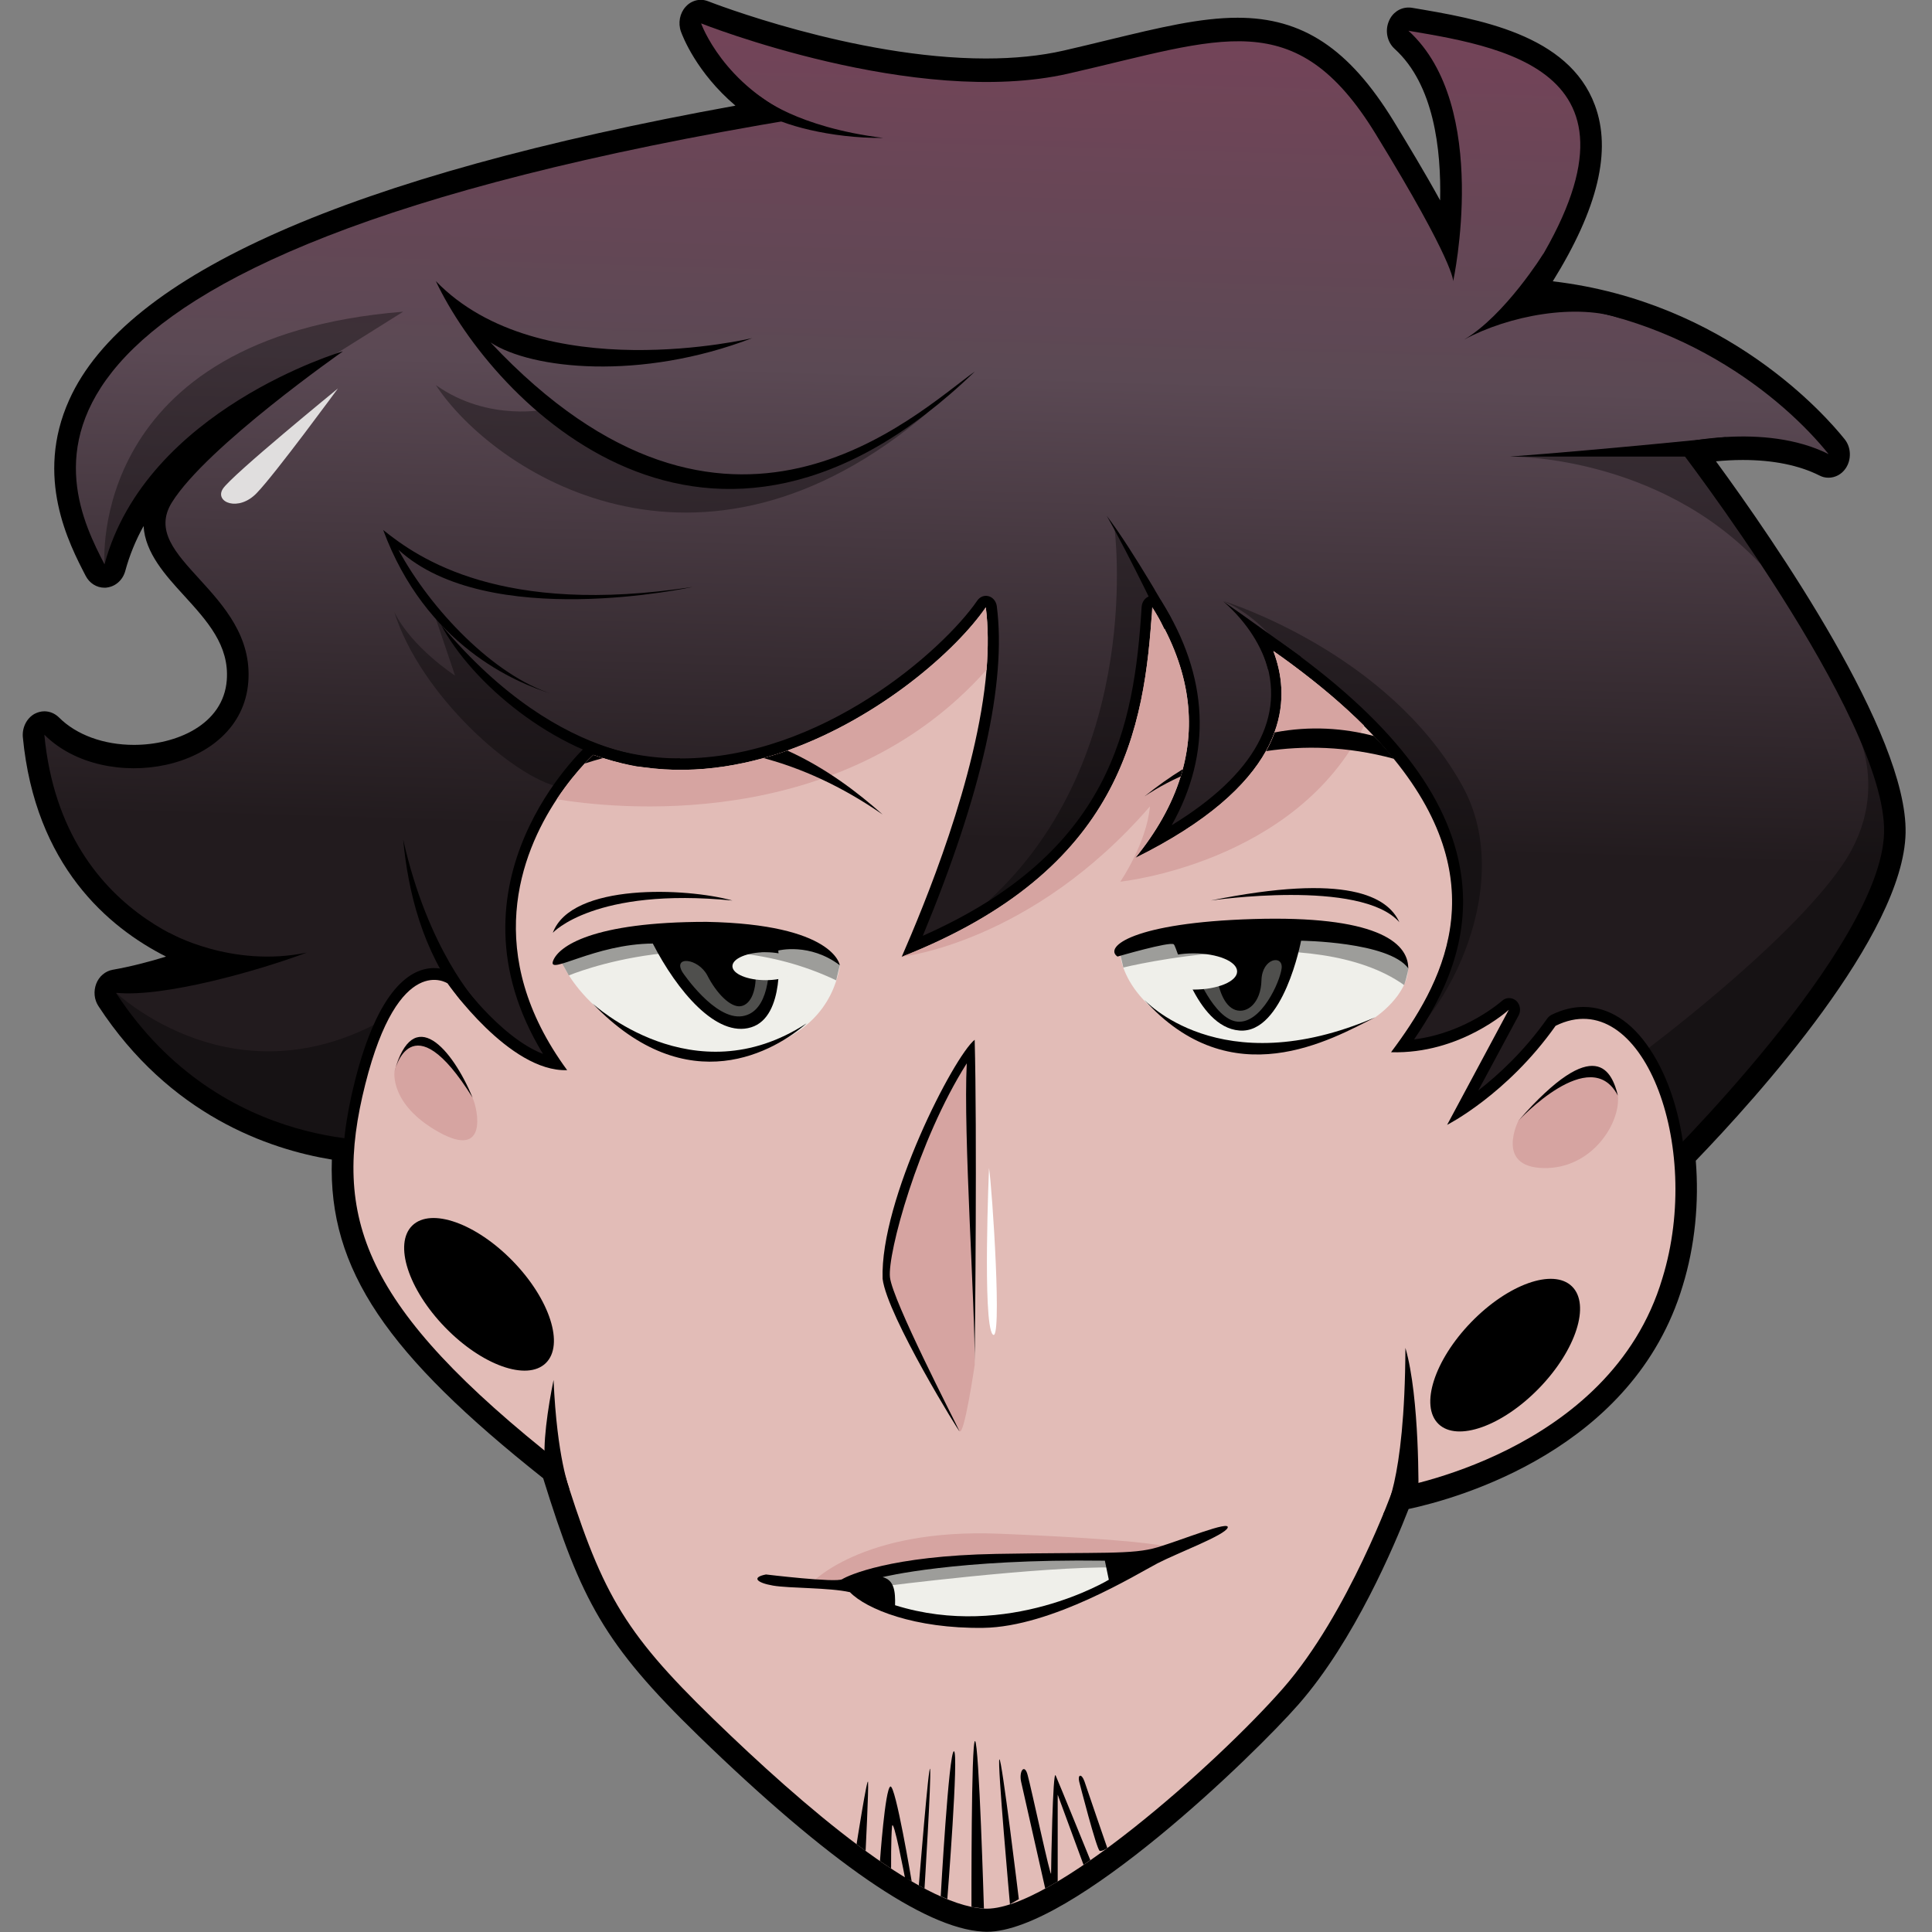 <svg version="1.1" id="Слой_1" xmlns="http://www.w3.org/2000/svg" xmlns:xlink="http://www.w3.org/1999/xlink" x="0px" y="0px"
	 viewBox="0 0 1024 1024" style="enable-background:new 0 0 1024 1024;" xml:space="preserve"><rect x="0" y="0" width="1024" height="1024" fill="#808080" stroke="none"/><style type="text/css">
	.st0{fill:url(#SVGID_1_);}
	.st1{fill:#E2BCB7;}
	.st2{fill:#D6A4A1;}
	.st3{fill:#EFEFEA;}
	.st4{opacity:0.33;fill:#EFEFEA;}
	.st5{opacity:0.34;}
	.st6{opacity:0.35;}
	.st7{fill:#E0DEDE;}
	.st8{fill:#FFFFFF;}
</style><g><path d="M1010,441.5c1.1-52.5-69.9-155.2-100.5-197c4.3-0.4,9.1-0.7,14.2-0.7c16.1,0,29.8,2.8,40.6,8.2c1.5,0.8,3.1,1.2,4.8,1.2
		c3.6,0,7-1.8,9.1-4.9c3.2-4.6,3-11.2-0.5-15.5c-9.9-12.4-62.6-72.9-154.7-83.7c24-38.7,31.3-69.3,22.3-93.4
		C831.3,18,783.3,10,748.2,4.1C747.6,4,747,4,746.5,4c-4.5,0-8.6,2.8-10.4,7.3c-2.1,5-0.9,11,3.1,14.6
		c20.8,18.9,24.7,53.2,24.1,80.3c-8-14.6-17.4-30.1-24.7-42.1C715,25.7,690.4,9.4,656,9.4c-19.9,0-41.4,5.2-68.7,11.8
		c-7.4,1.8-15.2,3.7-23.5,5.6c-12.2,2.8-26.1,4.2-41.3,4.2c-69.8,0-146.3-30-147.1-30.3c-1.3-0.5-2.6-0.8-3.9-0.8
		c-3,0-6,1.3-8.1,3.7c-3.1,3.4-4.1,8.6-2.5,13.1c0.9,2.5,8.2,21.7,28.9,39.3C185.4,93,66.6,145.4,36.7,211.9
		c-18.5,41-0.1,76.3,8.7,93.3c2,3.9,5.8,6.3,10,6.3c0.4,0,0.9,0,1.3-0.1c4.6-0.6,8.4-4,9.7-8.8c2.3-8.5,5.6-16.4,9.7-23.8
		c0.8,14.3,11.8,26.3,21.2,36.6c12.5,13.7,24.3,26.6,22.9,45.1c-1.8,23.6-26.8,34.3-49.2,34.3c-16,0-30.5-5.3-39.7-14.5
		c-2.1-2.1-4.9-3.3-7.8-3.3c-1.8,0-3.5,0.5-5.1,1.3c-4.2,2.3-6.7,7.2-6.3,12.3c6.5,68.2,45.4,101,75.9,116.4
		c-8.7,2.7-18.6,5.3-28.3,7c-3.9,0.7-7.2,3.5-8.7,7.4c-1.5,4-1.1,8.4,1.2,11.9c37.8,57.8,90.2,75.8,123.7,81.3
		c-2,58.5,29.7,103.6,112,168.9c20.1,64.7,32.3,87.9,82.3,136.5c69,67,119.7,101.9,150.6,103.8c0.7,0,1.4,0.1,2.1,0.1
		c45.5,0,142.1-94,165.4-120.6c29.6-33.8,50.9-84.5,58.3-103.5c25.7-5.5,119.3-31.3,145.3-118.4c6.5-21.1,8.7-44.3,6.9-66.2
		C931.3,581.5,1008.9,495.5,1010,441.5z"/><path d="M209.1,610.6c-0.8,0.1-3.2,0.2-6.8,0.2c-21.7,0-96.4-5.8-145.5-80.9c-1.1-1.7-1.4-4-0.6-6c0.8-2,2.4-3.4,4.3-3.7
		c16-2.8,32.5-8.1,44.4-12.3C76.8,497.3,25.1,467.7,17.8,390c-0.2-2.6,1-5,3.1-6.2c0.8-0.4,1.7-0.7,2.6-0.7c1.4,0,2.8,0.6,3.9,1.6
		C37.6,395.1,53.5,401,70.9,401c25,0,52.8-12.5,54.9-40c1.6-21.3-11.7-35.9-24.5-50c-13.2-14.4-26.8-29.3-15-48.1
		c8.9-14.4,29.5-33,48.9-48.9c-29.3,17.1-63.1,45.2-74.3,86.8c-0.6,2.4-2.5,4.1-4.8,4.4c-0.2,0-0.4,0-0.7,0c-2,0-4-1.2-5-3.2
		c-8.4-16.1-25.7-49.5-8.6-87.6C71.6,148.5,193.7,96.4,404.7,59.7c-28.8-18.6-38.1-43.9-38.5-45.2c-0.8-2.3-0.3-4.8,1.3-6.5
		c1.1-1.2,2.6-1.8,4.1-1.8c0.7,0,1.3,0.1,2,0.4c0.8,0.3,78.1,30.7,149.1,30.7c15.6,0,29.9-1.5,42.5-4.4c8.3-1.9,16.2-3.8,23.6-5.6
		c26.8-6.5,48.1-11.6,67.3-11.6c32.2,0,55.4,15.5,77.7,51.7c10.3,16.7,24.9,41.2,33.9,59.6c3-28.7,3.6-80-24.8-105.8
		c-2-1.8-2.6-4.8-1.5-7.3c0.9-2.2,3-3.6,5.2-3.6c0.3,0,0.6,0,0.9,0.1c33.7,5.6,79.9,13.4,92.6,47.6c8.8,23.8-0.1,55.3-27.3,96.3
		c95.9,7.3,150.5,69.7,160.7,82.6c1.8,2.2,1.9,5.4,0.2,7.8c-1.1,1.6-2.8,2.5-4.6,2.5c-0.8,0-1.6-0.2-2.4-0.6
		c-11.6-5.8-26.1-8.8-43-8.8c-9.9,0-18.8,1-25.1,2.1c23.9,31.9,106.8,146.9,105.7,201.7C1003,504.3,887,618.9,882,623.7
		c-1.1,1-2.4,1.6-3.8,1.6C878.2,625.3,209.1,610.6,209.1,610.6z"/><linearGradient id="SVGID_1_" gradientUnits="userSpaceOnUse" x1="506.538" y1="564.182" x2="522.728" y2="24.524"><stop  offset="0.221" style="stop-color:#221B1E"/><stop  offset="0.678" style="stop-color:#5B4954"/><stop  offset="1" style="stop-color:#724458"/></linearGradient><path class="st0" d="M209,604.4c0,0-91,8.4-147.5-78.1c30.7-5.5,62.6-19.3,62.6-19.3S33.3,493,23.5,389.4
		c31.9,31.9,104.4,19.9,108.1-27.9c3.7-47.8-58.9-65.6-40.5-95.2c18.4-29.6,90.7-80.1,90.7-80.1S77.5,216.8,55.4,299.1
		c-22.1-42.5-80.5-162,368.1-236.3c-40.2-17.3-51.9-50.4-51.9-50.4s113.6,45.1,194.7,26.6S686.6,1.7,729,70.8s41.2,78.3,41.2,78.3
		s20.2-92.9-23.7-132.8c55.6,9.3,139.7,23.9,55.3,143.4c86.3,2.7,144,51.8,167.4,81c-34.4-17.3-81.1-5.3-81.1-5.3
		s111.8,144.7,110.5,205.8S878.2,619.1,878.2,619.1L209,604.4z"/><g><path d="M522.9,1017.8c-0.6,0-1.2,0-1.7-0.1c-29.6-1.8-79.1-36.2-147.1-102.2c-50.3-48.8-61.2-71-81.3-135.7
			C192.6,700.6,168.1,652.1,188.1,573c12.5-49.5,29.8-59.9,42-59.9c5.7,0,9.4,2.3,10.1,2.7c0.6,0.4,1.1,0.9,1.6,1.6
			c0.3,0.4,22.5,32.1,46,41.2c-55.5-91,22.2-162.5,23-163.2c1-0.9,2.3-1.4,3.7-1.4c0.6,0,1.2,0.1,1.8,0.3
			c14.1,5.1,29.1,7.7,44.5,7.7c74.6,0,139.1-57.4,157.2-83.7c1.1-1.6,2.8-2.5,4.6-2.5c0.5,0,0.9,0.1,1.4,0.2
			c2.2,0.6,3.9,2.6,4.3,5.1c5.3,40.6-7.9,99.4-39.2,174.9c99.6-44.1,112-110.2,116-174.4c0.2-2.6,1.8-4.9,4.2-5.6
			c0.5-0.1,1-0.2,1.5-0.2c1.9,0,3.6,1,4.7,2.7c25.2,40.1,27,80.7,5.5,118.9c44.2-27,61-57.8,48.9-89.9c-0.9-2.5-0.3-5.4,1.6-7.1
			c1.1-0.9,2.3-1.4,3.6-1.4c1.1,0,2.2,0.3,3.1,1c58.7,41.3,90.1,81.7,96.2,123.4c5.1,35-9.1,64.5-24.9,87.5
			c27.6-3.4,46.4-20.3,46.7-20.5c1.1-1,2.4-1.4,3.7-1.4c1.3,0,2.6,0.5,3.7,1.4c2.1,1.9,2.7,5.2,1.3,7.8L783.5,578
			c10.7-8.3,24.4-20.9,36.6-38.2c0.6-0.8,1.3-1.4,2.2-1.9c5.7-2.8,11.4-4.2,17-4.2c13.3,0,25.5,7.7,35.2,22.4
			c20.1,30.2,25.1,80.9,12,123.3c-26.1,87.8-124.3,111.1-144,114.9c-5.3,14.1-27.4,69.3-58.4,104.7
			C654.6,932.9,563.2,1017.8,522.9,1017.8z"/><path class="st1" d="M881.1,677.5c-27.7,93.2-142.6,111.4-142.6,111.4s-23.8,66.4-58.5,106c-34.7,39.6-123.8,118.9-158.5,116.7
			c-34.7-2.1-95.1-53.6-143.6-100.7c-48.5-47.1-59.4-67.5-80.3-134.9c-106-83.5-121.8-130.7-104-201.3
			c17.8-70.7,43.6-53.5,43.6-53.5s32.7,47.1,63.4,46c-45.1-61.5-24.7-114.6-5.5-143.6c5.6-8.5,11.1-14.9,14.8-18.9
			c2.8-3,4.6-4.6,4.6-4.6c1.7,0.6,3.4,1.2,5.1,1.7c28.9,9.1,58,7.5,85.1,0c4.3-1.2,8.5-2.5,12.6-4c49.2-17.5,89.6-53.2,105.2-75.9
			c1.3,10.3,1.3,21.5,0.4,33.1c-4.8,57.3-33.4,125.5-45,152.2c116.9-46,128.8-121,132.8-185.3c19.4,30.8,23.2,59.5,16.2,85.8
			c-0.3,1.3-0.7,2.5-1.1,3.8c-4.7,15.3-13.1,29.8-24.1,43.3c38.6-19.1,59.2-38.6,69.3-56.7c1.9-3.4,3.4-6.7,4.5-9.9
			c6.1-16.6,3.8-31.5-0.6-43.1c3.4,2.4,6.8,4.8,10,7.2c14.9,11.1,27.5,21.9,38,32.4c1.8,1.8,3.5,3.6,5.2,5.4
			c3.9,4.1,7.4,8.2,10.7,12.2c54.8,67.2,25.1,119.9-1.5,155.4c36.7,1.1,62.4-22.5,62.4-22.5l-32.7,61c0,0,31.7-16,57.5-52.5
			C870.2,521.1,902.9,606.8,881.1,677.5z"/><path class="st2" d="M723,384.6c-36,73.1-129.2,82.7-129.2,82.7s13.9-20.3,15.7-39.9c-62.6,72.4-131.6,79.7-131.6,79.7
			c116.9-46,128.8-121,132.8-185.3c19.4,30.8,23.2,59.5,16.2,85.8c-0.3,1.3-0.7,2.5-1.1,3.8c-4.7,15.3-13.1,29.8-24.1,43.3
			c38.6-19.1,59.2-38.6,69.3-56.7c1.9-3.4,3.4-6.7,4.5-9.9c6.1-16.6,3.8-31.5-0.6-43.1c3.4,2.4,6.8,4.8,10,7.2
			C700,363.4,712.5,374.1,723,384.6z"/><path class="st2" d="M522.9,355c-78,87.7-199.6,73.3-227.8,68.6c5.6-8.5,11.1-14.9,14.8-18.9c2.8-3,4.6-4.6,4.6-4.6
			c1.7,0.6,3.4,1.2,5.1,1.7c28.9,9.1,58,7.5,85.1,0c4.3-1.2,8.5-2.5,12.6-4c49.2-17.5,89.6-53.2,105.2-75.9
			C523.8,332.2,523.8,343.4,522.9,355z"/><ellipse transform="matrix(0.718 -0.696 0.696 0.718 -405.926 370.115)" cx="253.9" cy="686.1" rx="25.1" ry="50.8"/><ellipse transform="matrix(0.696 -0.718 0.718 0.696 -273.089 791.275)" cx="797.8" cy="718.1" rx="50.8" ry="25.1"/><g><path class="st3" d="M296.6,507.4c0,0,11.3,34.4,64.6,51.3c19,4,75.9,0.6,84-47c-11.2-16.8-47.3-20.1-83.7-18.5
				S296.6,507.4,296.6,507.4z"/><path d="M445.1,511.6c0,0-2.8-21.7-70.6-23c-60.5,0-78.6,13-81.4,20.8c-2.8,7.8,22.1-9.1,52.9-9.3c12.8,24.9,33.7,50.1,52.1,44.4
				c18.4-5.6,14.4-40.7,14.4-40.7S429.1,499.5,445.1,511.6z"/><path d="M314,531.8c0,0,53.4,49.8,113.5,10.6C411.3,556.6,364.8,584.8,314,531.8z"/><path class="st4" d="M361.8,515.4c0,0,17,25.4,31.6,23.2c14.6-2.2,14.4-25.6,14.2-30.6c-0.2-5-8.1-5.4-7.2,5.6
				c0.9,10.9-2.2,18.7-7.7,19.7c-5.5,0.9-13-6.9-17.8-16.3C370,507.7,356.3,506.5,361.8,515.4z"/><ellipse class="st3" cx="405.8" cy="512.1" rx="17.6" ry="7.4"/></g><g><path class="st3" d="M593.6,503.8c0,0-1.2,31.3,53.2,50.6c30.7,8.9,82.1-15.2,82.1-15.2s17.1-11.4,17.5-26.1
				c-1.1-12.2-36.5-19.8-69.5-20.4C643.9,492.1,593.6,503.8,593.6,503.8z"/><path d="M592.3,507c0,0,27.7-8.1,29.8-6.5s11.4,43.8,34.8,45.7c23.4,1.9,32.7-47.6,32.7-47.6s46.4,0.5,56.8,14.6
				c0-14.2-18.1-28-82-26.1S584.9,502,592.3,507z"/><path d="M606.2,529.6c0,0,40.1,45.1,122.7,9.6C705.8,550.8,652.8,581.7,606.2,529.6z"/><path class="st4" d="M633.2,514.1c0,0,10.1,26.3,22.7,27.4c12.6,1.1,22.5-21,23.4-28.3c0.8-7.3-10.4-5.5-10.7,6.4
				c-0.3,11.9-7.5,17.8-13.8,15.7s-9.2-12-9.9-18.7C644.2,509.8,629.4,503.6,633.2,514.1z"/><ellipse class="st3" cx="632.6" cy="514.9" rx="23.1" ry="9.6"/></g><path class="st2" d="M513.8,556.3l2.8,167.2c0,0-5.7,38.7-8.1,34.9c-2.4-3.7-38.5-72.8-39.1-84.1S499.1,567.4,513.8,556.3z"/><path d="M516.6,723.6c0,0,0-0.8,0-2.3c0.2-16.7,1.3-121.3,0-170.2c-11,8.8-50.2,84.8-48.8,126.7c2.4,19.7,41.7,83.1,40.7,80.7
			c-2.8-6.1-35.4-69.1-36.8-81.5c-1.4-12.4,14.8-72.5,40.7-113.4C510.5,601.4,516.9,692,516.6,723.6z"/><path class="st2" d="M804.8,594c0,0-12.5,24.5,13.2,25.1s41-23.8,39.5-38.4C855.9,566.2,832.8,558.8,804.8,594z"/><path class="st2" d="M209.1,568c0,0-2.7,17.4,23.4,32s20.9-11.6,18-18.1c-2.9-6.5-15.5-28.7-27.3-29.8
			C213.1,550.9,210.3,562.3,209.1,568z"/><path d="M209.1,568c0,0,8.6-38.9,41.4,13.8C239.7,555.8,218.9,531.7,209.1,568z"/><path d="M804.8,594c0,0,38.2-41.3,52.7-13.3C854.5,568.3,845.9,546.9,804.8,594z"/><path d="M454,977.5c0,0,5.8-37.1,6.1-32.9s-1.3,36.4-1.3,36.4L454,977.5z"/><path d="M466.4,986.4c0,0,2.7-38.2,5.5-39.5c2.7-1.3,11.3,50.2,11.3,50.2l-3.5-1.6c0,0-6.3-33.3-6.9-27.4
			c-0.6,5.9-0.5,22.3-0.5,22.3L466.4,986.4z"/><path d="M487,999.3c0,0,5.4-67.1,6-61.5c0.6,5.5-3,63.2-3,63.2L487,999.3z"/><path d="M498.6,1005.1c0,0,4.3-76.9,7-76.9c2.7,0-3.5,78.3-3.5,78.3L498.6,1005.1z"/><path d="M514.9,1010.7c0,0-0.2-88.6,1.9-87.9c2.1,0.7,4.7,88.8,4.7,88.8L514.9,1010.7z"/><path d="M535.3,1009.3c0,0-6.8-75.5-5.6-76.8c1.2-1.3,10.3,74.1,10.3,74.1L535.3,1009.3z"/><path d="M541.2,944.3l12.8,56.7l6.6-3.8v-46l13.7,37.2l3.6-2.5c0,0-16.9-41.6-18.4-44.9c-1.5-3.3-2.4,48-2.4,51.9
			c0,3.9-10.6-45.6-12.4-52C543.1,934.5,540,938.6,541.2,944.3z"/><path d="M572,944.3c0,0,9.3,36.4,10.9,36.7c1.5,0.3,4-1.5,4-1.5s-10.6-30.7-12.1-35.3C573.2,939.7,571.1,940.6,572,944.3z"/><path class="st5" d="M301.5,517c0,0,72.3-30.5,141.7,2.6c1.9-8,1.9-8,1.9-8s-10.2-18.4-79.8-17.1c-56.1-0.3-67.3,16.3-67.3,16.3
			L301.5,517z"/><path class="st5" d="M595.4,512.8c0,0,100.8-24.9,148.8,9.3c1.8-5.1,2.3-9,2.3-9s-5.4-23-74.4-18.7c-69.3,4-78.2,12.1-78.2,12.1
			L595.4,512.8z"/><path class="st2" d="M429.6,839.5c0,0,26.4-29.6,100-26.6c73.6,3,86.6,6.4,86.6,6.4s-31,11.2-48.3,13.4
			C550.6,835,429.6,839.5,429.6,839.5z"/><path d="M406,834.5c0,0,37.2,4.5,40.4,2.5c3.2-2,25.7-12.4,81.7-13.4s72.1,0.5,85.4-3.5c13.3-4,38.6-14.4,37.2-10.4
			c-1.4,4-26.6,13.4-37.2,18.9c-10.6,5.5-56,33.7-92.3,34.2c-36.3,0.5-62-9.9-70.7-18.9c-11-2.5-32.1-2-40.8-3.5
			S398.2,836,406,834.5z"/><path class="st3" d="M467.8,835.9c0,0,38.8-9.8,117.8-8.7c2.1,10.1,2.1,10.1,2.1,10.1s-53.3,32.3-113.3,13.5
			C474.6,843.5,474,837.5,467.8,835.9z"/></g><path d="M398.7,179.2c0,0-112.4,26.9-167.7-30.2c30.2,63.9,144.8,184,285.7,47.9C485,219.5,385.8,315.7,260,181.5
		C281.7,195.8,339.6,201.9,398.7,179.2z"/><path d="M367.1,311.1c0,0-108.4,23.8-155.9-19.7c17,31.6,50.7,66.9,81.7,76.5c-19.8-6-67.3-26.1-89.8-87
		C221.8,296,265.8,326.6,367.1,311.1z"/><path d="M273.2,422.4c0.1-0.1,0.3-0.2,0.4-0.3C273.3,422.3,273.2,422.4,273.2,422.4z"/><path d="M314.5,400.1c1.7,0.6,3.4,1.2,5.1,1.7c-3.4,0.9-6.6,1.9-9.7,2.9C312.7,401.7,314.5,400.1,314.5,400.1z"/><path d="M467.8,431.7c-22.1-15.3-43.3-24.6-63.1-29.9c4.3-1.2,8.5-2.5,12.6-4C437.9,407.1,455,420.3,467.8,431.7z"/><path d="M606.2,422.4c0.1-0.1,0.3-0.2,0.4-0.3C606.4,422.3,606.2,422.4,606.2,422.4z"/><path d="M606.6,422.1c6.9-5.5,13.6-10.3,20.3-14.4c-0.3,1.3-0.7,2.5-1.1,3.8C615,416.4,608.3,421,606.6,422.1z"/><path d="M738.9,402.2c-25.3-6.9-48.3-7-67.8-4.1c1.9-3.4,3.4-6.7,4.5-9.9c18.9-3.6,36.6-2.3,52.6,1.9
		C732.1,394.1,735.7,398.2,738.9,402.2z"/><path d="M360.7,401.9c0,0-61.2,8-127.1-71c16.7,31.6,60.2,67.6,104.2,75.3C351.3,407.8,360.7,401.9,360.7,401.9z"/><path d="M252.9,531.3c0,0-26-27.5-39.2-86.3c2.6,27.8,10.2,58.6,30.1,84.7C252.6,539.7,252.9,531.3,252.9,531.3z"/><path d="M915.2,231.6c0,0-64.3,6.6-114.9,10.4c41.8,0,96,0,96,0l0.4-5.2L915.2,231.6z"/><path d="M403,51.2c0,0,19.1,16.2,65.1,21.9c-27.7,0.3-54.7-7.1-63.4-13.4C403,58.6,403,51.2,403,51.2z"/><path d="M620.7,327.6c0,0-19.5-34.9-34.1-54.2c12.1,21.2,30.6,60,30.6,60L620.7,327.6z"/><path d="M689.8,348.3c0,0-33.8-24.4-41.5-29.6c13.1,11.4,21,24.9,23.8,36.3c0.2-12.4,0.2-12.4,0.2-12.4L689.8,348.3z"/><path class="st6" d="M290.5,216.8c0,0-31.3,7.3-59.5-12.7c29.9,45.5,139.2,118.7,261.4,14C444.9,251.5,376.5,279,290.5,216.8z"/><path class="st6" d="M229.8,324.4l11.4,33.7c0,0-23-14.9-32.2-33.7c13.7,43.9,63.6,88.1,87.6,92.7c10.8-18.3,19.7-22.9,19.7-22.9
		S257.8,375.9,229.8,324.4z"/><path class="st6" d="M590.6,278.9c0,0,16.8,122-66.5,198.4C558.7,463,601,425,612,312.4C595.5,286.1,590.6,278.9,590.6,278.9z"/><path class="st6" d="M979.3,378.1c0,0,26.4,37.7-2.8,80.4S869.3,558.9,869.3,558.9s19.2,21.5,18.7,52.6
		c30.5-35.4,87.9-82.9,108-137.2C1013.2,428.2,981.2,381.9,979.3,378.1z"/><path d="M89.7,494.4c0,0,32.8,18.8,72.9,10.5c-25.3,9.5-75.8,23.9-101.1,21.3c49-13.9,30.8-23.2,30.8-23.2L89.7,494.4z"/><path class="st6" d="M59.3,524.2c0,0,59.5,59.2,138.7,19.1c-7.5,20.9-16,66.1-16,66.1S68.8,587.5,59.3,524.2z"/><path class="st6" d="M55.4,299.1c0,0-9.6-120.4,158.3-133.9c-35.1,22-35.1,22-35.1,22S94.2,227.2,55.4,299.1z"/><path class="st6" d="M737.5,557.5c26.6-35.5,56.2-88.1,1.5-155.4c-3.3-4-6.8-8-10.7-12.2c-11.4-12.2-25.7-24.7-43.2-37.8
		c-9.8-15.1-21.8-27-36.6-33.5c3,0.9,86.4,27.5,125.5,96C804.8,466.9,766.7,540.1,737.5,557.5z"/><path class="st6" d="M800.3,242c0,0,78.4-1.2,132.8,57c-29-52-36.4-62.2-36.4-62.2L800.3,242z"/><path d="M818,134.5c0,0-20.3,32.7-42,45.5c23.7-12.8,59.9-19.6,84.1-10.9c-32.5-13.4-47.4-15-47.4-15L818,134.5z"/><path class="st7" d="M179.1,205.9c0,0-56.5,46.1-61,53.2c-4.5,7.1,8.3,12.4,18,2.2C145.9,251.2,179.1,205.9,179.1,205.9z"/><path class="st8" d="M524.2,619.1c0,0-3.5,81.8,1.9,88.1C531.4,713.6,525.9,629.8,524.2,619.1z"/><path d="M641.7,477.3c0,0,79.6-11.7,100,11.5C735.5,475.2,714,462.6,641.7,477.3z"/><path d="M293,494.4c0,0,22.1-24.3,95.2-17.1C363.9,470.5,302.9,467.8,293,494.4z"/><path class="st5" d="M467.8,840.8c0,0,83.8-10.7,123.1-10c-2-4.5-2.2-6-2.2-6s-104.3-2.9-127,11.1
		C463.9,836.7,467.8,840.8,467.8,840.8z"/><path d="M733.2,802.3c0,0,11.4-14.8,11.7-87.9c7.7,26.5,6.9,77.9,6.9,77.9s-10.2,4.8-12.3,10C737.3,807.5,733.2,802.3,733.2,802.3z
		"/><path d="M301.8,789.2c0,0-6.6-16.5-8.4-57.8c-2.9,14.1-6.2,35.7-4.2,45.6S301.8,789.2,301.8,789.2z"/></g></svg>